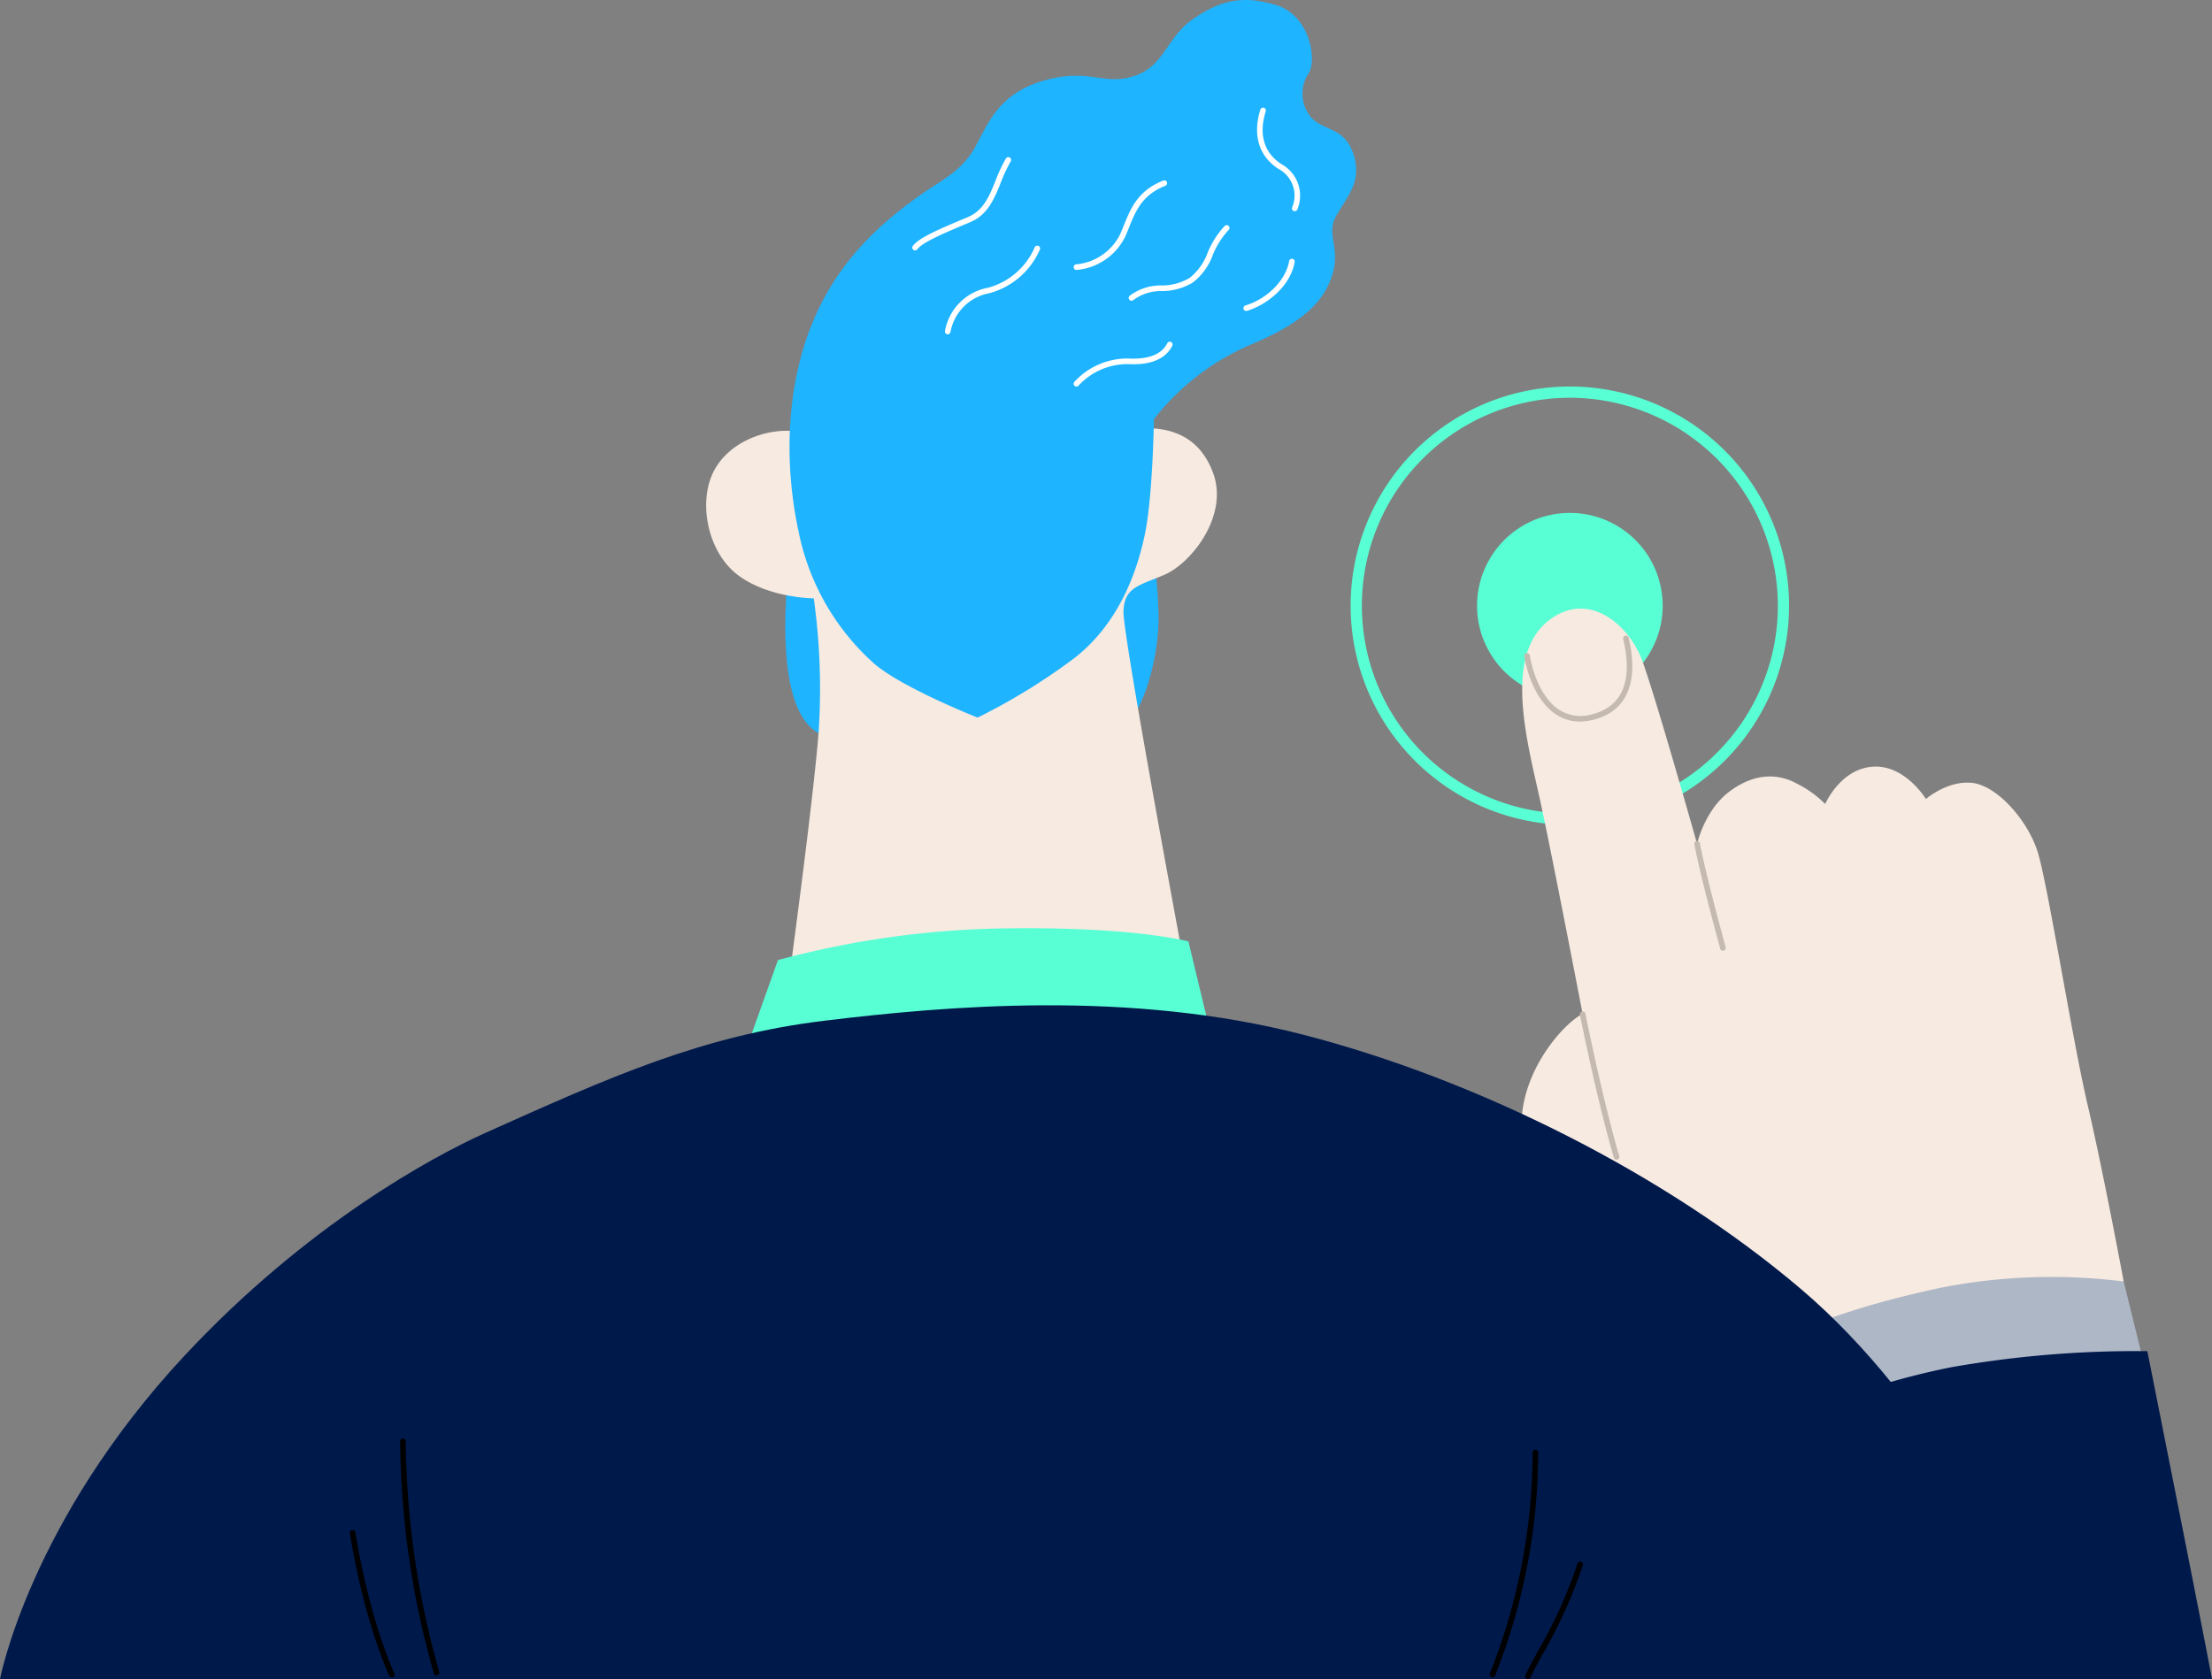 <svg xmlns="http://www.w3.org/2000/svg" width="293.313" height="222.701" viewBox="0 0 293.313 222.701">
  <rect x="0" y="0" width="293.313" height="222.701" fill="#808080" stroke="none"/>
  <g id="Gruppe_3521" data-name="Gruppe 3521" transform="translate(-2812 -8823.961)">
    <path id="Pfad_2744" data-name="Pfad 2744" d="M809.093,281.413a29.069,29.069,0,1,1,29.069-29.069,29.1,29.1,0,0,1-29.069,29.069m0-56.65a27.581,27.581,0,1,0,27.581,27.581,27.612,27.612,0,0,0-27.581-27.581" transform="translate(2211.072 8651.951)" fill="#59ffd4"/>
    <path id="Pfad_2745" data-name="Pfad 2745" d="M877.643,308.585a12.307,12.307,0,1,1-12.307-12.307,12.307,12.307,0,0,1,12.307,12.307" transform="translate(2154.83 8595.71)" fill="#59ffd4"/>
    <path id="Pfad_2746" data-name="Pfad 2746" d="M882.151,353.245c5.247-4.227,10.72.33,12.534,5.277s7.256,24.244,7.256,24.244.989-4.453,4.288-6.927,6.432-2.474,9.071-.99a14.369,14.369,0,0,1,3.628,2.639s1.979-4.618,6.267-4.947,7.092,4.288,7.092,4.288,2.8-2.474,6.1-2.144,7.421,4.947,8.741,9.236,4.618,25.068,6.6,33.479,4.783,23.419,4.783,23.419l-56.733,11.215S881.161,432.9,879.018,423.5s5.607-17.317,7.751-18.141c0,0-3.958-20.615-5.607-28.2s-4.948-19.131.99-23.914" transform="translate(2135.094 8553.107)" fill="#f7eae1"/>
    <path id="Pfad_2747" data-name="Pfad 2747" d="M887.65,378.51a5.692,5.692,0,0,1-3.068-.874c-2.075-1.3-3.648-4.119-4.315-7.745a.372.372,0,1,1,.731-.135c.63,3.421,2.08,6.063,3.979,7.249a5.384,5.384,0,0,0,4.462.5c4.913-1.371,4.856-6.165,3.944-9.944a.372.372,0,0,1,.723-.175c.81,3.355,1.307,9.224-4.467,10.836a7.4,7.4,0,0,1-1.988.288" transform="translate(2133.851 8541.147)" fill="#c5baaf"/>
    <path id="Pfad_2748" data-name="Pfad 2748" d="M982.279,500.354a.371.371,0,0,1-.359-.277c-.1-.374-.229-.859-.381-1.428-.785-2.927-2.247-8.375-3.046-12.406a.372.372,0,0,1,.73-.145c.794,4.008,2.252,9.44,3.035,12.358.153.571.284,1.056.382,1.432a.371.371,0,0,1-.265.454.376.376,0,0,1-.095.012" transform="translate(2058.179 8449.704)" fill="#c5baaf"/>
    <path id="Pfad_2749" data-name="Pfad 2749" d="M917.268,603.873a.372.372,0,0,1-.356-.264c-.807-2.65-2.671-9.885-4.5-18.96a.372.372,0,0,1,.729-.147c1.827,9.048,3.683,16.254,4.485,18.89a.372.372,0,0,1-.356.48" transform="translate(2109.088 8373.892)" fill="#c5baaf"/>
    <path id="Pfad_2750" data-name="Pfad 2750" d="M997.344,749.43c8.081-4.618,16-7.751,28.367-10.39a75.924,75.924,0,0,1,24.243-.825l2.639,10.72-49.971,11.215Z" transform="translate(2043.65 8255.711)" fill="#aeb7c6"/>
    <path id="Pfad_2751" data-name="Pfad 2751" d="M1014.583,791.447a101.241,101.241,0,0,1,25.728-8.906,141.456,141.456,0,0,1,26.058-2.144s7.422,37.232,8.576,43.5h-54.259Z" transform="translate(2030.369 8222.765)" fill="#00194b"/>
    <path id="Pfad_2752" data-name="Pfad 2752" d="M453.8,323.823c-.371,4.7-1.113,17.317,4.205,20.162s32.036,3.587,37.355,1.732,7.793-11.5,7.669-17.44-.866-8.04-.866-8.04Z" transform="translate(2462.593 8577.253)" fill="#1eb4ff"/>
    <path id="Pfad_2753" data-name="Pfad 2753" d="M420.118,247.782c-4.123-.66-9.4,1.319-11.38,5.442s-.66,10.72,3.463,13.688,9.9,2.969,9.9,2.969a86.838,86.838,0,0,1,.66,17.482c-.66,9.071-4.288,35.623-4.288,35.623h53.6s-9.071-48.322-8.906-51.456,1.979-3.3,5.443-4.783,8.576-7.751,6.432-13.524-7.092-6.267-11.215-5.772-43.7.33-43.7.33" transform="translate(2497.806 8633.438)" fill="#f7eae1"/>
    <path id="Pfad_2754" data-name="Pfad 2754" d="M473.6,25.658c-5.191,3.633-11.256,8.782-14.719,17.44s-3.587,18.677-1.732,27.336A31.843,31.843,0,0,0,467.167,88c3.711,3.216,13.73,7.174,13.73,7.174a82.136,82.136,0,0,0,12.864-7.916c5.69-4.453,8.164-11.009,9.277-16.2s1.237-15.462,1.237-15.462a32.519,32.519,0,0,1,12.864-9.9c6.506-2.719,9.409-5.4,10.637-8.782,1.484-4.082-.866-5.69.742-8.411s3.34-4.577,2.227-8.04-3.711-3.092-5.443-4.7a4.852,4.852,0,0,1-.495-6.061c1.113-1.855.123-7.669-4.329-9.029s-7.422-.618-11.009,1.855-3.711,6.185-7.793,7.545-5.937-1.113-12,.618-7.421,5.814-9.153,8.906-4.453,4.329-6.927,6.061" transform="translate(2460.732 8823.962)" fill="#1eb4ff"/>
    <path id="Pfad_2756" data-name="Pfad 2756" d="M730.978,75.92a.367.367,0,0,1-.111-.017.372.372,0,0,1-.244-.466,4.007,4.007,0,0,0-1.827-5.143c-2.575-1.674-3.42-4.459-2.379-7.843a.372.372,0,1,1,.711.219c-.948,3.082-.231,5.5,2.074,7a4.762,4.762,0,0,1,2.131,5.989.372.372,0,0,1-.355.261" transform="translate(2252.706 8776.052)" fill="#fff"/>
    <path id="Pfad_2757" data-name="Pfad 2757" d="M652.215,140.086a.372.372,0,0,1-.247-.65,6.816,6.816,0,0,1,4.251-1.375,7.191,7.191,0,0,0,3.7-1,7.529,7.529,0,0,0,2.394-3.344,11.379,11.379,0,0,1,2.257-3.541.372.372,0,1,1,.526.526,10.784,10.784,0,0,0-2.108,3.329,8.108,8.108,0,0,1-2.642,3.639,7.867,7.867,0,0,1-4.061,1.133,6.163,6.163,0,0,0-3.822,1.19.37.37,0,0,1-.247.094" transform="translate(2309.823 8723.76)" fill="#fff"/>
    <path id="Pfad_2758" data-name="Pfad 2758" d="M620.43,116.083a.372.372,0,0,1-.052-.74,7.226,7.226,0,0,0,5.9-4.107c.146-.34.283-.681.419-1.022.913-2.277,1.858-4.632,5.227-5.98a.372.372,0,1,1,.276.69c-3.074,1.23-3.918,3.336-4.813,5.566-.139.346-.278.693-.426,1.038a7.951,7.951,0,0,1-6.474,4.551.347.347,0,0,1-.053,0" transform="translate(2334.309 8743.68)" fill="#fff"/>
    <path id="Pfad_2759" data-name="Pfad 2759" d="M546.088,153.669a.372.372,0,0,1-.362-.456,7.092,7.092,0,0,1,5.719-5.72,9.434,9.434,0,0,0,6.175-5.349.372.372,0,1,1,.685.29,10.212,10.212,0,0,1-6.69,5.784,6.4,6.4,0,0,0-5.165,5.165.372.372,0,0,1-.362.287" transform="translate(2391.582 8714.629)" fill="#fff"/>
    <path id="Pfad_2760" data-name="Pfad 2760" d="M527.233,103.11a.368.368,0,0,1-.228-.079.372.372,0,0,1-.065-.522c.855-1.1,3.494-2.211,6.548-3.5l.774-.326c2.048-.867,2.825-2.793,3.647-4.831a19.877,19.877,0,0,1,1.375-2.936.372.372,0,0,1,.635.387,19.277,19.277,0,0,0-1.321,2.827c-.843,2.09-1.714,4.251-4.047,5.238l-.775.327c-2.836,1.195-5.514,2.323-6.25,3.27a.371.371,0,0,1-.294.144" transform="translate(2406.108 8754.056)" fill="#fff"/>
    <path id="Pfad_2761" data-name="Pfad 2761" d="M620.431,203.345a.372.372,0,0,1-.263-.635,9.55,9.55,0,0,1,7.33-3.077c2.539.108,4.254-.588,4.97-2.021a.372.372,0,1,1,.665.333c-.6,1.2-2.067,2.589-5.667,2.431a8.829,8.829,0,0,0-6.771,2.86.371.371,0,0,1-.263.109" transform="translate(2334.309 8671.881)" fill="#fff"/>
    <path id="Pfad_2762" data-name="Pfad 2762" d="M718.476,156.388a.372.372,0,0,1-.108-.728c2.923-.889,5.364-3.368,5.8-5.892a.372.372,0,0,1,.733.127c-.549,3.157-3.594,5.647-6.319,6.477a.373.373,0,0,1-.109.016" transform="translate(2258.775 8708.817)" fill="#fff"/>
    <path id="Pfad_2764" data-name="Pfad 2764" d="M429.177,553.342l4.618-12.946a121.7,121.7,0,0,1,30.181-4.205c17.069-.247,24.243,1.732,24.243,1.732l3.216,13.359Z" transform="translate(2481.364 8410.899)" fill="#59ffd4"/>
    <path id="Pfad_2765" data-name="Pfad 2765" d="M64.443,597.588c16.392-7.348,28.573-12.864,44.9-14.843s40.447-4.082,63.454,1.855,48.027,18.429,66.051,33.768c17.44,14.843,30.057,39.088,33.026,51.7H0s3.958-20.905,24.491-42.922C40.6,609.879,57.269,600.8,64.443,597.588" transform="translate(2812 8376.589)" fill="#00194b"/>
    <path id="Pfad_2766" data-name="Pfad 2766" d="M235.929,862.355a.372.372,0,0,1-.353-.254,115.036,115.036,0,0,1-4.472-30.793.372.372,0,0,1,.744,0,114.476,114.476,0,0,0,4.434,30.558.372.372,0,0,1-.235.471.367.367,0,0,1-.118.019" transform="translate(2633.958 8183.811)"/>
    <path id="Pfad_2767" data-name="Pfad 2767" d="M860.7,867.583a.372.372,0,0,1-.347-.506,79.928,79.928,0,0,0,5.665-29.3.372.372,0,0,1,.744,0,80.655,80.655,0,0,1-5.715,29.573.372.372,0,0,1-.347.238" transform="translate(2149.208 8178.831)"/>
    <path id="Pfad_2768" data-name="Pfad 2768" d="M881.168,917.633a.372.372,0,0,1-.338-.526c.36-.792.948-1.875,1.629-3.129a62.5,62.5,0,0,0,5.279-11.664.372.372,0,0,1,.714.208,63.085,63.085,0,0,1-5.34,11.811c-.674,1.241-1.256,2.314-1.606,3.082a.373.373,0,0,1-.339.218" transform="translate(2133.438 8129.028)"/>
    <path id="Pfad_2769" data-name="Pfad 2769" d="M207.582,903.275a.372.372,0,0,1-.335-.21c-.032-.067-3.262-6.867-5.227-18.9a.372.372,0,0,1,.734-.12c1.946,11.919,5.131,18.633,5.163,18.7a.372.372,0,0,1-.335.533" transform="translate(2656.369 8143.139)"/>
  </g>
</svg>
